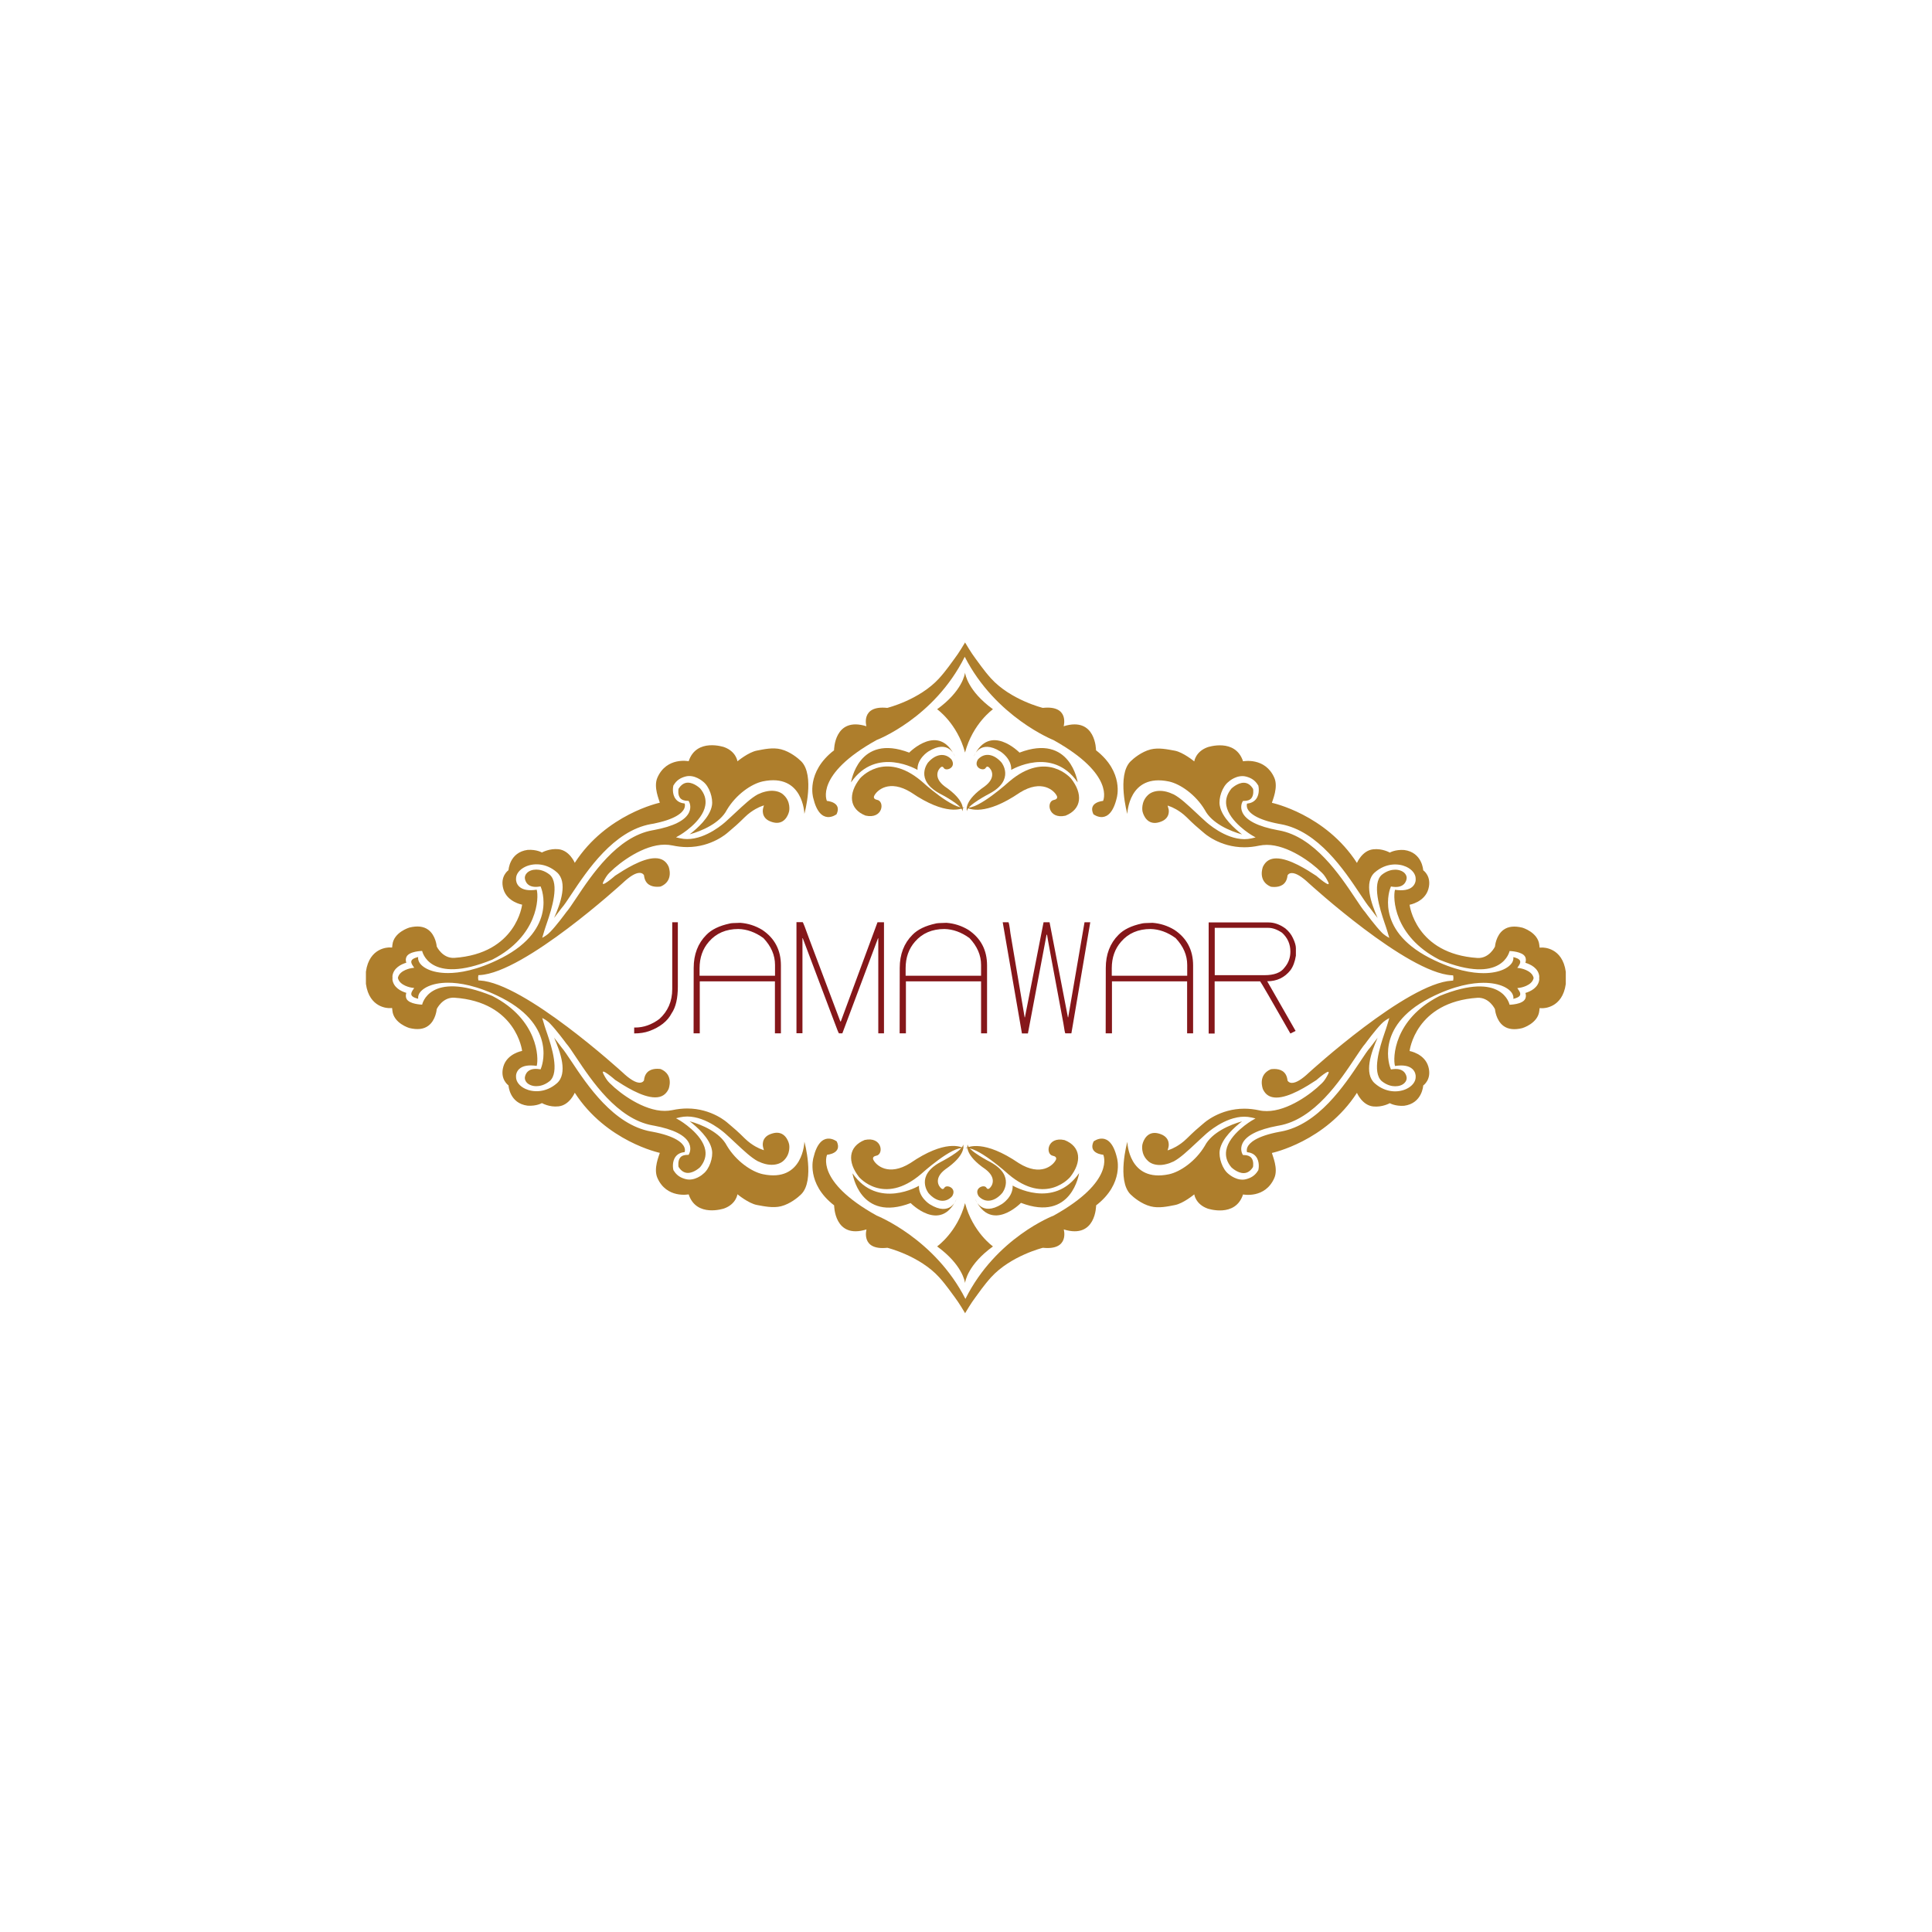 <?xml version="1.0" encoding="utf-8"?>
<!-- Generator: Adobe Illustrator 23.0.3, SVG Export Plug-In . SVG Version: 6.00 Build 0)  -->
<svg version="1.1" id="Layer_1" xmlns="http://www.w3.org/2000/svg" xmlns:xlink="http://www.w3.org/1999/xlink" x="0px" y="0px"
	 viewBox="0 0 200 200" style="enable-background:new 0 0 200 200;" xml:space="preserve">
<style type="text/css">
	.st0{clip-path:url(#SVGID_2_);}
	.st1{clip-path:url(#SVGID_4_);fill:#AE7E2C;}
	.st2{clip-path:url(#SVGID_4_);fill:#85171A;}
</style>
<g>
	<g>
		<defs>
			<rect id="SVGID_1_" x="37.87" y="66.49" width="124.23" height="69.46"/>
		</defs>
		<clipPath id="SVGID_2_">
			<use xlink:href="#SVGID_1_"  style="overflow:visible;"/>
		</clipPath>
		<g class="st0">
			<defs>
				<rect id="SVGID_3_" x="25.55" y="61.03" width="148.86" height="80.42"/>
			</defs>
			<clipPath id="SVGID_4_">
				<use xlink:href="#SVGID_3_"  style="overflow:visible;"/>
			</clipPath>
			<path class="st1" d="M100.1,83.98c-0.06-0.17-0.25-1.14,1.83-2.57c1.24-0.93,0.71-1.78,0.41-2c0,0-0.17-0.15-0.3,0.08
				c-0.22,0.39-1.34-0.02-0.8-0.88c0.69-0.75,1.67-0.56,2.44,0.33c0,0,1.42,1.77-1.22,3.2C102.45,82.15,100.08,83.35,100.1,83.98"/>
			<path class="st1" d="M104.48,80.9c3.88-3.3,6.4-0.3,6.4-0.3c1.24,1.58,1.11,3.16-0.58,3.84c-1.81,0.4-2.01-1.49-1.2-1.63
				c0.49-0.09,0.3-0.42,0.3-0.42c-0.26-0.55-1.55-1.76-3.83-0.34c-3.59,2.46-5.25,1.7-5.54,1.53
				C101.16,83.91,104.48,80.9,104.48,80.9"/>
			<path class="st1" d="M97.28,82.15c-2.64-1.44-1.22-3.2-1.22-3.2c0.76-0.89,1.75-1.08,2.44-0.33c0.54,0.86-0.58,1.26-0.8,0.88
				c-0.13-0.23-0.3-0.08-0.3-0.08c-0.29,0.22-0.82,1.08,0.41,2c2.09,1.43,1.89,2.39,1.83,2.57C99.65,83.35,97.28,82.15,97.28,82.15"
				/>
			<path class="st1" d="M99.87,83.57c-0.29,0.17-1.94,0.93-5.54-1.53c-2.28-1.42-3.57-0.21-3.83,0.34c0,0-0.19,0.33,0.3,0.42
				c0.81,0.15,0.61,2.03-1.2,1.63c-1.7-0.67-1.82-2.26-0.58-3.84c0,0,2.52-3,6.4,0.3C95.42,80.9,98.73,83.91,99.87,83.57"/>
			<path class="st1" d="M105.54,77.91c5.28-2.02,6.02,3.08,6.02,3.08c-2.64-3.81-6.88-1.29-6.88-1.29c0.06-1.18-1.11-1.9-1.11-1.9
				c-2.15-1.34-2.76,0.5-2.76,0.5C102.47,74.77,105.54,77.91,105.54,77.91"/>
			<path class="st1" d="M98.85,78.3c0,0-0.61-1.85-2.76-0.5c0,0-1.17,0.73-1.11,1.9c0,0-4.24-2.52-6.88,1.29c0,0,0.74-5.1,6.02-3.08
				C94.12,77.91,97.19,74.77,98.85,78.3"/>
			<path class="st1" d="M99.9,77.9L99.9,77.9C99.9,77.9,99.9,77.9,99.9,77.9C99.9,77.9,99.9,77.9,99.9,77.9L99.9,77.9
				c-0.8-3.01-2.89-4.48-2.89-4.48c2.61-1.89,2.87-3.63,2.89-3.79v-0.01c0,0,0,0,0,0.01c0,0,0-0.01,0-0.01v0.01
				c0.02,0.16,0.29,1.9,2.89,3.79C102.79,73.42,100.7,74.89,99.9,77.9"/>
			<path class="st1" d="M115.61,82.58c-0.71,3.05-2.42,1.71-2.42,1.71c-0.6-1.26,1-1.38,1-1.38s1.3-2.72-5.14-6.3
				c0,0-5.99-2.37-9.18-8.62c-3.17,6.36-9.13,8.62-9.13,8.62c-6.44,3.58-5.14,6.3-5.14,6.3s1.6,0.11,1,1.38c0,0-1.71,1.34-2.42-1.71
				c0,0-0.78-2.64,2.16-4.91c0,0,0-3.53,3.35-2.49c0,0-0.63-2.19,2.16-1.9c0,0,3.32-0.82,5.36-3.05c0.77-0.85,1.36-1.73,1.61-2.06
				c0.44-0.57,0.97-1.48,1.07-1.64l0-0.03c0,0,0,0,0.01,0.01c0-0.01,0.01-0.01,0.01-0.01l0,0.02c0.09,0.15,0.63,1.07,1.07,1.65
				c0.26,0.33,0.84,1.21,1.61,2.06c2.03,2.23,5.36,3.05,5.36,3.05c2.79-0.3,2.16,1.9,2.16,1.9c3.35-1.04,3.35,2.49,3.35,2.49
				C116.39,79.94,115.61,82.58,115.61,82.58"/>
			<path class="st1" d="M99.7,118.47c0.06,0.17,0.25,1.14-1.83,2.57c-1.24,0.93-0.71,1.78-0.41,2c0,0,0.17,0.15,0.3-0.08
				c0.22-0.39,1.34,0.02,0.8,0.88c-0.69,0.75-1.67,0.56-2.44-0.33c0,0-1.42-1.77,1.22-3.2C97.35,120.3,99.73,119.1,99.7,118.47"/>
			<path class="st1" d="M95.33,121.55c-3.88,3.3-6.4,0.3-6.4,0.3c-1.24-1.58-1.11-3.16,0.58-3.84c1.81-0.4,2.01,1.49,1.2,1.63
				c-0.49,0.09-0.3,0.42-0.3,0.42c0.26,0.55,1.55,1.76,3.83,0.34c3.59-2.46,5.25-1.7,5.54-1.53
				C98.64,118.54,95.33,121.55,95.33,121.55"/>
			<path class="st1" d="M102.53,120.3c2.64,1.44,1.22,3.2,1.22,3.2c-0.76,0.89-1.75,1.08-2.44,0.33c-0.54-0.86,0.58-1.26,0.8-0.88
				c0.13,0.23,0.3,0.08,0.3,0.08c0.29-0.22,0.82-1.08-0.41-2c-2.09-1.43-1.89-2.39-1.83-2.57
				C100.15,119.1,102.53,120.3,102.53,120.3"/>
			<path class="st1" d="M99.93,118.88c0.29-0.17,1.94-0.93,5.54,1.53c2.28,1.42,3.57,0.21,3.83-0.34c0,0,0.19-0.33-0.3-0.42
				c-0.81-0.15-0.61-2.03,1.2-1.63c1.7,0.67,1.82,2.26,0.58,3.83c0,0-2.52,3-6.4-0.3C104.39,121.55,101.07,118.54,99.93,118.88"/>
			<path class="st1" d="M94.27,124.54c-5.28,2.02-6.02-3.08-6.02-3.08c2.64,3.81,6.88,1.29,6.88,1.29
				c-0.06,1.18,1.11,1.91,1.11,1.91c2.15,1.34,2.76-0.5,2.76-0.5C97.34,127.67,94.27,124.54,94.27,124.54"/>
			<path class="st1" d="M100.96,124.14c0,0,0.61,1.85,2.76,0.5c0,0,1.17-0.73,1.11-1.91c0,0,4.24,2.52,6.88-1.29
				c0,0-0.74,5.1-6.02,3.08C105.68,124.54,102.62,127.67,100.96,124.14"/>
			<path class="st1" d="M99.9,124.55L99.9,124.55L99.9,124.55L99.9,124.55L99.9,124.55c0.8,3.01,2.89,4.48,2.89,4.48
				c-2.61,1.89-2.87,3.63-2.89,3.79v0.01c0,0,0,0,0-0.01c0,0,0,0.01,0,0.01v-0.01c-0.02-0.16-0.29-1.9-2.89-3.79
				C97.01,129.02,99.11,127.56,99.9,124.55"/>
			<path class="st1" d="M84.2,119.87c0.71-3.05,2.42-1.71,2.42-1.71c0.6,1.26-1,1.38-1,1.38s-1.3,2.72,5.14,6.3
				c0,0,5.99,2.37,9.18,8.62c3.17-6.36,9.13-8.62,9.13-8.62c6.44-3.58,5.14-6.3,5.14-6.3s-1.6-0.11-1-1.38c0,0,1.71-1.34,2.42,1.71
				c0,0,0.78,2.64-2.16,4.91c0,0,0,3.53-3.35,2.49c0,0,0.63,2.19-2.16,1.9c0,0-3.32,0.82-5.36,3.05c-0.77,0.85-1.36,1.73-1.61,2.06
				c-0.44,0.57-0.97,1.48-1.07,1.64l0,0.03c0,0,0,0-0.01-0.01c0,0.01-0.01,0.01-0.01,0.01l0-0.02c-0.09-0.15-0.63-1.07-1.07-1.65
				c-0.26-0.33-0.84-1.21-1.61-2.06c-2.03-2.23-5.36-3.05-5.36-3.05c-2.79,0.3-2.16-1.9-2.16-1.9c-3.35,1.04-3.35-2.49-3.35-2.49
				C83.42,122.51,84.2,119.87,84.2,119.87"/>
			<path class="st1" d="M78.99,83.7l0.09-0.33l-0.32,0.12c-0.04,0.01-0.88,0.33-1.66,1.1c-0.72,0.71-1.12,1.06-1.52,1.39
				c-0.09,0.07-0.17,0.14-0.26,0.22c-0.02,0.02-1.63,1.49-4.18,1.49c-0.51,0-1.02-0.06-1.54-0.17c-0.25-0.05-0.51-0.08-0.79-0.08
				c-2.19,0-4.64,1.83-5.63,2.82l-0.02-0.01l0.01,0.02c0,0-0.34,0.25-0.71,1.01c-0.37,0.76,1.21-0.62,1.22-0.63
				c0.93-0.61,2.79-1.81,4.14-1.81c0.66,0,1.12,0.28,1.39,0.86c0.02,0.05,0.57,1.48-0.81,2.07c-0.04,0.01-0.18,0.03-0.36,0.03
				c-0.57,0-1.26-0.2-1.37-1.16l0-0.03l-0.02-0.03c-0.01-0.02-0.13-0.22-0.44-0.22c-0.43,0-1.02,0.36-1.77,1.07
				c-0.1,0.09-10.14,9.26-14.77,9.51l-0.15,0.01l-0.03,0.27l0.03,0.27l0.15,0.01c4.63,0.25,14.67,9.42,14.77,9.51
				c0.75,0.71,1.35,1.07,1.77,1.07c0.32,0,0.43-0.19,0.44-0.22l0.02-0.03l0-0.03c0.11-0.96,0.81-1.16,1.37-1.16
				c0.18,0,0.32,0.02,0.36,0.03c1.38,0.59,0.83,2.02,0.81,2.07c-0.28,0.58-0.73,0.86-1.39,0.86c-1.36,0-3.21-1.2-4.14-1.81
				c-0.01-0.01-1.59-1.39-1.22-0.63c0.37,0.76,0.71,1.01,0.71,1.01l-0.01,0.02l0.02-0.01c0.99,1,3.45,2.82,5.63,2.82
				c0.27,0,0.54-0.03,0.79-0.08c0.51-0.11,1.03-0.17,1.54-0.17c2.56,0,4.16,1.47,4.18,1.49c0.09,0.08,0.17,0.15,0.26,0.22
				c0.39,0.33,0.8,0.67,1.52,1.39c0.78,0.77,1.62,1.09,1.66,1.1l0.32,0.12l-0.09-0.33c-0.01-0.04-0.24-0.96,0.77-1.34
				c0.24-0.09,0.46-0.14,0.66-0.14c1.01,0,1.26,1.15,1.27,1.2c0.01,0.04,0.18,0.97-0.55,1.67c-0.28,0.28-0.73,0.45-1.25,0.45
				c-0.3,0-0.6-0.05-0.92-0.16c-0.09-0.02-0.18-0.07-0.28-0.11c-0.08-0.04-0.16-0.07-0.24-0.1c-0.69-0.37-1.44-1.08-2.31-1.89
				c-0.33-0.31-0.66-0.62-1.02-0.94c-0.08-0.07-1.96-1.8-3.98-1.8c-0.25,0-0.5,0.03-0.73,0.08l-0.43,0.1l0.38,0.22
				c0.02,0.01,2.35,1.39,2.65,3.08c0.11,0.62-0.08,1.21-0.53,1.76c-0.01,0.01-0.62,0.6-1.27,0.6c-0.38,0-0.71-0.21-0.97-0.63
				c-0.02-0.12-0.08-0.63,0.17-0.95c0.16-0.2,0.41-0.29,0.77-0.29h0.1l0.05-0.09c0.01-0.02,0.28-0.49,0.01-1.09
				c-0.38-0.84-1.62-1.47-3.67-1.85l-0.12-0.02c-3.67-0.66-6.32-4.66-7.91-7.04c-0.43-0.65-0.77-1.16-1.03-1.45
				c-0.12-0.17-1.05-1.41-1.64-2.02c0,0,0,0-0.01-0.01c-0.06-0.07-0.14-0.14-0.21-0.2c0,0,0,0-0.01-0.01
				c-0.29-0.24-0.61-0.39-0.61-0.39s0.11,0.39,0.24,0.8c0.03,0.09,0.06,0.2,0.11,0.34c0.08,0.25,0.15,0.44,0.15,0.44
				c0.48,1.41,1.32,4.04,0.28,4.95c-0.55,0.44-1.06,0.53-1.39,0.53c-0.39,0-0.75-0.13-0.97-0.35c-0.14-0.15-0.22-0.32-0.22-0.51
				c0-0.04,0.05-0.93,1.13-0.93c0.11,0,0.23,0.01,0.36,0.03l0.14,0.02l0.05-0.13c0.02-0.04,1.74-4.26-4.03-7.25l-0.08-0.04
				c-2.51-1.28-4.39-1.55-5.52-1.55c-1.76,0-2.71,0.62-2.99,1.14c-0.09,0.17-0.12,0.35-0.1,0.52c-0.26-0.06-0.6-0.17-0.69-0.37
				c-0.06-0.13-0.02-0.3,0.12-0.51l0.16-0.23l-0.28-0.04c-0.01,0-1.21-0.19-1.4-0.97l-0.01-0.03l0-0.01l0-0.01l0.01-0.03
				c0.18-0.78,1.39-0.97,1.4-0.97l0.28-0.04l-0.16-0.23c-0.14-0.21-0.18-0.38-0.12-0.51c0.1-0.2,0.43-0.31,0.69-0.37
				c-0.03,0.17,0.01,0.34,0.1,0.52c0.28,0.53,1.23,1.14,2.99,1.14c1.13,0,3.01-0.27,5.52-1.55l0.08-0.04
				c5.77-2.99,4.05-7.21,4.03-7.25l-0.05-0.13l-0.14,0.02c-0.13,0.02-0.25,0.03-0.36,0.03c-1.08,0-1.13-0.89-1.13-0.93
				c0-0.18,0.07-0.36,0.22-0.51c0.22-0.23,0.57-0.35,0.97-0.35c0.33,0,0.84,0.09,1.39,0.53c1.04,0.92,0.2,3.55-0.28,4.95
				c0,0.01-0.07,0.19-0.15,0.44c-0.05,0.14-0.08,0.25-0.11,0.34c-0.13,0.41-0.24,0.8-0.24,0.8s0.32-0.16,0.61-0.4c0,0,0,0,0.01-0.01
				c0.07-0.06,0.14-0.13,0.21-0.2c0,0,0,0,0.01-0.01c0.59-0.6,1.52-1.85,1.64-2.02c0.26-0.29,0.6-0.81,1.03-1.45
				c1.59-2.39,4.24-6.38,7.91-7.04l0.12-0.02c2.05-0.38,3.29-1.01,3.67-1.85c0.27-0.6,0-1.07-0.01-1.09l-0.05-0.09h-0.1
				c-0.35,0-0.61-0.1-0.77-0.29c-0.26-0.32-0.19-0.83-0.17-0.95c0.26-0.42,0.59-0.64,0.97-0.64c0.65,0,1.26,0.59,1.27,0.6
				c0.46,0.54,0.64,1.14,0.53,1.76c-0.29,1.7-2.62,3.07-2.65,3.08l-0.38,0.22l0.43,0.1c0.23,0.05,0.48,0.08,0.73,0.08
				c2.02,0,3.9-1.73,3.98-1.8c0.36-0.32,0.69-0.64,1.02-0.94c0.87-0.81,1.61-1.51,2.31-1.89c0.09-0.03,0.17-0.07,0.24-0.1
				c0.1-0.04,0.19-0.09,0.28-0.11c0.32-0.1,0.63-0.16,0.92-0.16c0.52,0,0.97,0.16,1.25,0.45c0.74,0.69,0.56,1.63,0.55,1.67
				c-0.01,0.05-0.26,1.2-1.27,1.2c-0.2,0-0.43-0.05-0.66-0.14C78.76,84.66,78.98,83.74,78.99,83.7 M83.27,118.19
				c0,0,1.11,4-0.33,5.44c-0.31,0.31-1.14,1-2.08,1.24c-0.84,0.21-1.78,0-2.5-0.13c-0.87-0.16-2.02-1.11-2.02-1.11
				s-0.13,1.02-1.38,1.47c0,0-2.87,0.98-3.67-1.46c0,0-2.29,0.46-3.24-1.71c-0.42-0.97,0.18-2.31,0.25-2.57l-0.01-0.02
				c0,0-5.53-1.17-8.79-6.22c0,0-0.54,1.29-1.68,1.41c-0.96,0.11-1.72-0.34-1.72-0.34s-0.55,0.33-1.48,0.27
				c-1.89-0.24-1.98-2.1-1.98-2.1s-0.92-0.62-0.53-1.96c0.39-1.34,1.94-1.61,1.94-1.61s-0.59-5.08-7.03-5.51
				c-1.23-0.06-1.81,1.18-1.81,1.18c0,0.01-0.09,1.17-0.89,1.74c-0.48,0.35-1.13,0.42-1.94,0.22c-0.01,0-1.63-0.48-1.76-1.8
				l-0.03-0.27l-0.27,0.01c-0.09,0-2.09,0.03-2.44-2.51v-0.63v0v0v0v-0.63c0.35-2.54,2.36-2.51,2.44-2.51l0.27,0.01l0.03-0.27
				c0.13-1.32,1.76-1.8,1.76-1.8c0.81-0.2,1.46-0.13,1.94,0.22c0.8,0.58,0.89,1.73,0.89,1.74c0,0,0.58,1.24,1.81,1.18
				c6.45-0.44,7.03-5.51,7.03-5.51s-1.55-0.27-1.94-1.61c-0.39-1.34,0.53-1.96,0.53-1.96s0.09-1.85,1.98-2.1
				c0.93-0.06,1.48,0.27,1.48,0.27s0.77-0.44,1.72-0.34c1.15,0.13,1.68,1.41,1.68,1.41c3.26-5.05,8.79-6.22,8.79-6.22l0.01-0.02
				c-0.06-0.27-0.67-1.6-0.25-2.57c0.95-2.18,3.24-1.71,3.24-1.71c0.81-2.44,3.67-1.46,3.67-1.46c1.25,0.45,1.38,1.47,1.38,1.47
				s1.14-0.95,2.02-1.11c0.72-0.14,1.65-0.35,2.5-0.13c0.94,0.24,1.77,0.93,2.08,1.24c1.44,1.44,0.33,5.44,0.33,5.44
				s-0.11-4.24-4.31-3.36c-1.17,0.25-2.76,1.35-3.71,2.94c-0.72,1.4-2.63,2.2-3.86,2.54c0.78-0.6,2.1-1.76,2.31-2.99
				c0.13-0.76-0.27-1.97-0.91-2.46c-0.04-0.03-0.9-0.8-1.85-0.53c-0.47,0.13-0.89,0.36-1.2,0.88l-0.03,0.04l-0.01,0.05
				c-0.01,0.03-0.18,0.83,0.26,1.37c0.21,0.27,0.53,0.41,0.92,0.45c0.03,0.12,0.05,0.3-0.05,0.53c-0.18,0.39-0.85,1.12-3.33,1.58
				c0,0-0.11,0.02-0.12,0.02c-3.87,0.7-6.59,4.8-8.22,7.25c-0.42,0.63-0.75,1.14-1.02,1.44c-0.22,0.29-0.5,0.66-0.78,1.02
				c0.68-1.52,1.44-3.71,0.29-4.72c-1.15-1.01-2.47-0.95-3.26-0.58c-0.6,0.28-0.97,0.75-0.97,1.23c0-0.01,0-0.02,0-0.03l0,0.04
				c0,0,0-0.01,0-0.01c-0.02,0.19,0.04,0.56,0.33,0.83c0.36,0.34,0.97,0.45,1.81,0.32c0.24,0.84,0.12,4.8-4.54,7.21l-0.08,0.04
				c-6.53,2.66-7.24-0.91-7.24-0.91s-1.34,0.02-1.62,0.61c-0.07,0.14-0.11,0.35-0.02,0.61c-0.51,0.15-1.36,0.54-1.44,1.43l0,0
				l0.01,0l0,0.02l0,0.07l0,0l0,0.02l0,0.02l0,0.02l0,0.02l0,0l0,0.07l0,0.02l-0.01,0l0,0c0.08,0.89,0.93,1.28,1.44,1.43
				c-0.08,0.26-0.05,0.47,0.02,0.61c0.28,0.58,1.62,0.61,1.62,0.61s0.71-3.57,7.24-0.91c0,0,0.08,0.04,0.08,0.04
				c4.66,2.42,4.77,6.37,4.54,7.21c-0.83-0.12-1.44-0.02-1.81,0.32c-0.3,0.28-0.35,0.64-0.33,0.83c0,0,0-0.01,0-0.01l0,0.04
				c0-0.01,0-0.02,0-0.03c0,0.48,0.36,0.95,0.97,1.23c0.78,0.36,2.1,0.43,3.26-0.58c1.15-1.01,0.38-3.2-0.29-4.72
				c0.28,0.36,0.57,0.73,0.78,1.02c0.26,0.3,0.59,0.8,1.02,1.44c1.63,2.45,4.35,6.55,8.22,7.25c0,0,0.12,0.02,0.12,0.02
				c2.48,0.46,3.15,1.19,3.33,1.58c0.1,0.23,0.08,0.41,0.05,0.53c-0.4,0.04-0.71,0.19-0.92,0.45c-0.44,0.54-0.27,1.34-0.26,1.37
				l0.01,0.05l0.03,0.04c0.31,0.52,0.73,0.75,1.2,0.88c0.96,0.27,1.82-0.49,1.85-0.53c0.65-0.49,1.05-1.7,0.91-2.46
				c-0.21-1.23-1.54-2.39-2.31-2.99c1.23,0.34,3.14,1.14,3.86,2.54c0.95,1.59,2.55,2.69,3.71,2.94
				C83.16,122.44,83.27,118.19,83.27,118.19 M40.63,101.02l0,0.02l0,0.01V101L40.63,101.02z M40.63,101.11l0,0.02l0,0.01v-0.05
				L40.63,101.11z M40.64,101.38l0,0.01l0,0.02l0,0.02V101.38z M40.64,101.29l0,0.01l0,0.02l0,0.02V101.29z"/>
			<path class="st1" d="M120.2,85.05c-0.24,0.09-0.46,0.14-0.66,0.14c-1.01,0-1.26-1.15-1.27-1.2c-0.01-0.04-0.18-0.97,0.55-1.67
				c0.28-0.28,0.73-0.45,1.25-0.45c0.3,0,0.6,0.05,0.92,0.16c0.09,0.02,0.18,0.07,0.28,0.11c0.08,0.04,0.16,0.07,0.24,0.1
				c0.69,0.37,1.44,1.08,2.31,1.89c0.33,0.31,0.66,0.62,1.02,0.94c0.08,0.07,1.96,1.8,3.98,1.8c0.25,0,0.5-0.03,0.73-0.08l0.43-0.1
				l-0.38-0.22c-0.02-0.01-2.35-1.39-2.65-3.08c-0.11-0.62,0.08-1.21,0.53-1.76c0.01-0.01,0.62-0.6,1.27-0.6
				c0.38,0,0.71,0.21,0.97,0.64c0.02,0.12,0.08,0.63-0.17,0.95c-0.16,0.2-0.41,0.29-0.77,0.29h-0.1L128.62,83
				c-0.01,0.02-0.28,0.49-0.01,1.09c0.38,0.84,1.62,1.47,3.67,1.85l0.12,0.02c3.67,0.66,6.32,4.66,7.91,7.04
				c0.43,0.65,0.77,1.16,1.03,1.45c0.12,0.17,1.05,1.41,1.64,2.02c0,0,0,0,0.01,0.01c0.06,0.07,0.14,0.14,0.21,0.2
				c0,0,0,0,0.01,0.01c0.29,0.24,0.61,0.4,0.61,0.4s-0.11-0.39-0.24-0.8c-0.03-0.09-0.06-0.2-0.11-0.34
				c-0.08-0.25-0.15-0.44-0.15-0.44c-0.48-1.41-1.32-4.04-0.28-4.95c0.55-0.44,1.06-0.53,1.39-0.53c0.39,0,0.75,0.13,0.97,0.35
				c0.14,0.15,0.22,0.32,0.22,0.51c0,0.04-0.05,0.93-1.13,0.93c-0.11,0-0.23-0.01-0.36-0.03l-0.14-0.02l-0.05,0.13
				c-0.02,0.04-1.74,4.26,4.03,7.25l0.08,0.04c2.51,1.28,4.39,1.55,5.52,1.55c1.76,0,2.71-0.62,2.99-1.14
				c0.09-0.17,0.12-0.35,0.1-0.52c0.26,0.06,0.6,0.17,0.69,0.37c0.06,0.13,0.02,0.3-0.12,0.51l-0.16,0.23l0.28,0.04
				c0.01,0,1.21,0.19,1.4,0.97l0.01,0.03l0,0.01l0,0.01l-0.01,0.03c-0.18,0.78-1.39,0.97-1.4,0.97l-0.28,0.04l0.16,0.23
				c0.14,0.21,0.18,0.38,0.12,0.51c-0.1,0.2-0.43,0.31-0.69,0.37c0.03-0.17-0.01-0.34-0.1-0.52c-0.28-0.53-1.23-1.14-2.99-1.14
				c-1.13,0-3.01,0.27-5.52,1.55l-0.08,0.04c-5.77,2.99-4.05,7.21-4.03,7.25l0.05,0.13l0.14-0.02c0.13-0.02,0.25-0.03,0.36-0.03
				c1.08,0,1.13,0.89,1.13,0.93c0,0.18-0.07,0.36-0.22,0.51c-0.22,0.23-0.57,0.35-0.97,0.35c-0.33,0-0.84-0.09-1.39-0.53
				c-1.04-0.92-0.2-3.55,0.28-4.95c0-0.01,0.07-0.19,0.15-0.44c0.05-0.14,0.08-0.25,0.11-0.34c0.13-0.41,0.24-0.8,0.24-0.8
				s-0.32,0.16-0.61,0.4c0,0,0,0-0.01,0.01c-0.07,0.06-0.14,0.13-0.21,0.2c0,0,0,0-0.01,0.01c-0.59,0.6-1.52,1.85-1.64,2.02
				c-0.26,0.29-0.6,0.81-1.03,1.45c-1.59,2.39-4.24,6.39-7.91,7.04l-0.12,0.02c-2.05,0.38-3.29,1.01-3.67,1.85
				c-0.27,0.6,0,1.07,0.01,1.09l0.05,0.09h0.1c0.35,0,0.61,0.1,0.77,0.29c0.26,0.32,0.19,0.83,0.17,0.95
				c-0.26,0.42-0.59,0.63-0.97,0.63c-0.65,0-1.26-0.59-1.27-0.6c-0.46-0.54-0.64-1.14-0.53-1.76c0.29-1.69,2.63-3.07,2.65-3.08
				l0.38-0.22l-0.43-0.1c-0.23-0.05-0.48-0.08-0.73-0.08c-2.02,0-3.9,1.73-3.98,1.8c-0.36,0.32-0.69,0.64-1.02,0.94
				c-0.87,0.81-1.61,1.51-2.31,1.89c-0.09,0.03-0.17,0.07-0.24,0.1c-0.1,0.04-0.19,0.09-0.28,0.11c-0.32,0.1-0.63,0.16-0.92,0.16
				c-0.52,0-0.97-0.16-1.25-0.45c-0.74-0.69-0.56-1.63-0.55-1.67c0.01-0.05,0.26-1.2,1.27-1.2c0.2,0,0.43,0.05,0.66,0.14
				c1.01,0.39,0.78,1.3,0.77,1.34l-0.09,0.33l0.32-0.12c0.04-0.01,0.88-0.33,1.66-1.1c0.72-0.71,1.12-1.06,1.52-1.39
				c0.09-0.07,0.17-0.14,0.26-0.22c0.02-0.02,1.63-1.49,4.18-1.49c0.51,0,1.02,0.06,1.54,0.17c0.25,0.06,0.51,0.08,0.79,0.08
				c2.19,0,4.64-1.83,5.63-2.82l0.02,0.01l-0.01-0.02c0,0,0.34-0.25,0.71-1.01c0.37-0.76-1.21,0.62-1.22,0.63
				c-0.93,0.61-2.79,1.81-4.14,1.81c-0.66,0-1.12-0.28-1.39-0.86c-0.02-0.05-0.57-1.48,0.81-2.07c0.04-0.01,0.18-0.03,0.36-0.03
				c0.57,0,1.26,0.2,1.37,1.16l0,0.03l0.02,0.03c0.01,0.02,0.13,0.22,0.44,0.22c0.43,0,1.02-0.36,1.77-1.07
				c0.1-0.09,10.14-9.26,14.77-9.51l0.15-0.01l0.03-0.27l-0.03-0.27l-0.15-0.01c-4.63-0.25-14.67-9.42-14.77-9.51
				c-0.75-0.71-1.35-1.07-1.77-1.07c-0.32,0-0.43,0.19-0.44,0.22l-0.02,0.03l0,0.03c-0.11,0.96-0.81,1.16-1.37,1.16
				c-0.18,0-0.32-0.02-0.36-0.03c-1.38-0.59-0.83-2.02-0.81-2.07c0.28-0.58,0.73-0.86,1.39-0.86c1.36,0,3.21,1.2,4.14,1.81
				c0.01,0.01,1.59,1.39,1.22,0.63c-0.37-0.76-0.71-1.01-0.71-1.01l0.01-0.02l-0.02,0.01c-0.99-1-3.45-2.82-5.63-2.82
				c-0.27,0-0.54,0.03-0.79,0.08c-0.51,0.11-1.03,0.17-1.54,0.17c-2.56,0-4.16-1.47-4.18-1.49c-0.09-0.08-0.17-0.15-0.26-0.22
				c-0.39-0.33-0.8-0.67-1.52-1.39c-0.78-0.77-1.62-1.09-1.66-1.1l-0.32-0.12l0.09,0.33C120.98,83.74,121.21,84.66,120.2,85.05
				 M121.01,121.56c1.17-0.25,2.76-1.35,3.71-2.94c0.72-1.4,2.63-2.2,3.86-2.54c-0.78,0.6-2.1,1.76-2.31,2.99
				c-0.13,0.76,0.27,1.97,0.91,2.46c0.04,0.03,0.9,0.8,1.85,0.53c0.47-0.13,0.89-0.36,1.2-0.88l0.03-0.04l0.01-0.05
				c0.01-0.03,0.18-0.83-0.26-1.37c-0.21-0.27-0.53-0.41-0.92-0.45c-0.03-0.12-0.05-0.3,0.05-0.53c0.18-0.39,0.85-1.12,3.33-1.58
				c0,0,0.11-0.02,0.12-0.02c3.87-0.7,6.59-4.8,8.22-7.25c0.42-0.63,0.75-1.14,1.02-1.44c0.22-0.29,0.5-0.66,0.78-1.02
				c-0.68,1.52-1.44,3.71-0.29,4.72c1.15,1.01,2.47,0.95,3.26,0.58c0.6-0.28,0.97-0.75,0.97-1.23c0,0.01,0,0.02,0,0.03l0-0.04
				c0,0,0,0.01,0,0.01c0.02-0.19-0.04-0.56-0.33-0.83c-0.36-0.34-0.97-0.45-1.81-0.32c-0.24-0.84-0.12-4.8,4.54-7.21
				c0,0,0.08-0.04,0.08-0.04c6.53-2.66,7.24,0.91,7.24,0.91s1.34-0.02,1.62-0.61c0.07-0.14,0.11-0.35,0.02-0.61
				c0.51-0.15,1.36-0.54,1.44-1.43v0l-0.01,0l0-0.02l0-0.07l0,0l0-0.02l0-0.02l0-0.02l0-0.02l0,0l0-0.07l0-0.02l0.01,0v0
				c-0.08-0.89-0.93-1.28-1.44-1.43c0.08-0.26,0.05-0.47-0.02-0.61c-0.28-0.58-1.62-0.61-1.62-0.61s-0.71,3.57-7.24,0.91
				c0,0-0.08-0.04-0.08-0.04c-4.66-2.42-4.78-6.37-4.54-7.21c0.83,0.12,1.44,0.02,1.81-0.32c0.3-0.28,0.35-0.64,0.33-0.83
				c0,0,0,0.01,0,0.01l0-0.04c0,0.01,0,0.02,0,0.03c0-0.48-0.37-0.95-0.97-1.23c-0.78-0.36-2.1-0.43-3.26,0.58
				c-1.15,1.01-0.38,3.2,0.29,4.72c-0.28-0.36-0.57-0.73-0.78-1.02c-0.26-0.3-0.59-0.8-1.02-1.44c-1.63-2.45-4.35-6.55-8.22-7.25
				c0,0-0.12-0.02-0.12-0.02c-2.48-0.46-3.15-1.19-3.33-1.58c-0.1-0.23-0.08-0.41-0.05-0.53c0.4-0.04,0.71-0.19,0.92-0.45
				c0.44-0.54,0.27-1.34,0.26-1.37l-0.01-0.05l-0.03-0.04c-0.31-0.52-0.73-0.75-1.2-0.88c-0.96-0.27-1.82,0.49-1.85,0.53
				c-0.65,0.49-1.05,1.7-0.91,2.46c0.21,1.23,1.54,2.39,2.31,2.99c-1.23-0.34-3.14-1.14-3.86-2.54c-0.95-1.59-2.55-2.69-3.71-2.94
				c-4.2-0.88-4.31,3.36-4.31,3.36s-1.11-4,0.33-5.44c0.31-0.31,1.14-1,2.08-1.24c0.84-0.21,1.78,0,2.5,0.13
				c0.87,0.16,2.02,1.11,2.02,1.11s0.13-1.02,1.38-1.47c0,0,2.87-0.98,3.67,1.46c0,0,2.29-0.46,3.24,1.71
				c0.42,0.97-0.18,2.31-0.25,2.57l0.01,0.02c0,0,5.53,1.17,8.79,6.22c0,0,0.54-1.29,1.68-1.41c0.96-0.11,1.72,0.34,1.72,0.34
				s0.55-0.33,1.48-0.27c1.89,0.24,1.98,2.1,1.98,2.1s0.92,0.62,0.53,1.96c-0.39,1.34-1.94,1.61-1.94,1.61s0.59,5.08,7.03,5.51
				c1.23,0.06,1.81-1.18,1.81-1.18c0-0.01,0.09-1.17,0.89-1.74c0.48-0.35,1.13-0.42,1.94-0.22c0.01,0,1.63,0.48,1.76,1.8l0.03,0.27
				l0.27-0.01c0.09,0,2.09-0.03,2.44,2.51v0.63v0v0v0v0.63c-0.35,2.54-2.36,2.51-2.44,2.51l-0.27-0.01l-0.03,0.27
				c-0.13,1.32-1.76,1.8-1.76,1.8c-0.81,0.2-1.46,0.13-1.94-0.22c-0.8-0.58-0.89-1.73-0.89-1.74c0,0-0.58-1.24-1.81-1.18
				c-6.45,0.44-7.03,5.51-7.03,5.51s1.55,0.27,1.94,1.61c0.39,1.34-0.53,1.96-0.53,1.96s-0.09,1.85-1.98,2.1
				c-0.93,0.06-1.48-0.27-1.48-0.27s-0.77,0.44-1.72,0.34c-1.15-0.13-1.68-1.41-1.68-1.41c-3.26,5.05-8.79,6.22-8.79,6.22
				l-0.01,0.02c0.06,0.27,0.67,1.6,0.25,2.57c-0.95,2.18-3.24,1.71-3.24,1.71c-0.8,2.44-3.67,1.46-3.67,1.46
				c-1.25-0.45-1.38-1.47-1.38-1.47s-1.14,0.95-2.02,1.11c-0.72,0.14-1.65,0.35-2.5,0.13c-0.94-0.24-1.77-0.93-2.08-1.24
				c-1.44-1.44-0.33-5.44-0.33-5.44S116.81,122.44,121.01,121.56 M159.33,101v0.05l0-0.01l0-0.02L159.33,101z M159.33,101.09v0.05
				l0-0.01l0-0.02L159.33,101.09z M159.33,101.44l0-0.02l0-0.02l0-0.01V101.44z M159.33,101.35l0-0.02l0-0.02l0-0.01V101.35z"/>
			<path class="st2" d="M69.58,95.47h0.59v6.66c0,1.21-0.21,2.13-0.64,2.76c-0.43,0.83-1.21,1.44-2.33,1.85
				c-0.45,0.16-0.97,0.24-1.55,0.24v-0.61h0.11c0.86,0,1.69-0.29,2.49-0.88c0.89-0.8,1.34-1.84,1.34-3.1V95.47z"/>
			<path class="st2" d="M76.64,95.53c0.8,0.06,1.55,0.3,2.25,0.72c1.3,0.86,1.95,2.1,1.95,3.69v7.03h-0.62v-5.38h-7.78v5.38H71.8
				l0.01-6.77c0-1.4,0.44-2.55,1.31-3.42c0.54-0.56,1.35-0.95,2.43-1.18C75.62,95.57,75.98,95.54,76.64,95.53 M72.42,100.23v0.78
				h7.81v-1.12c0-1.01-0.4-1.93-1.2-2.78c-0.84-0.61-1.71-0.92-2.59-0.94c-1.28,0-2.3,0.44-3.05,1.31
				C72.74,98.22,72.42,99.14,72.42,100.23"/>
			<path class="st2" d="M86.99,105.74h0.05l3.8-10.27h0.67v11.5h-0.59v-9.84h-0.03l-3.69,9.84h-0.35c-0.03,0-0.2-0.42-0.51-1.26
				l-3.24-8.59h-0.03v9.84h-0.62v-11.5h0.64c0.05,0.02,0.28,0.62,0.7,1.79L86.99,105.74z"/>
			<path class="st2" d="M97.98,95.53c0.8,0.06,1.55,0.3,2.25,0.72c1.3,0.86,1.95,2.1,1.95,3.69v7.03h-0.62v-5.38h-7.78v5.38h-0.65
				l0.01-6.77c0-1.4,0.44-2.55,1.31-3.42c0.54-0.56,1.35-0.95,2.43-1.18C96.95,95.57,97.32,95.54,97.98,95.53 M93.75,100.23v0.78
				h7.81v-1.12c0-1.01-0.4-1.93-1.2-2.78c-0.84-0.61-1.71-0.92-2.59-0.94c-1.28,0-2.3,0.44-3.05,1.31
				C94.07,98.22,93.75,99.14,93.75,100.23"/>
			<path class="st2" d="M103.8,95.47h0.59c0.04,0,0.12,0.38,0.21,1.15l1.47,8.69h0.03l1.93-9.84h0.62l1.9,9.84h0.03l1.69-9.84h0.59
				v0.03l-1.95,11.47h-0.62c-0.04,0-0.11-0.35-0.21-1.04c-1.12-6-1.69-9.05-1.69-9.17h-0.05l-1.93,10.22h-0.62L103.8,95.47z"/>
			<path class="st2" d="M119.31,95.53c0.8,0.06,1.55,0.3,2.25,0.72c1.3,0.86,1.95,2.1,1.95,3.69v7.03h-0.62v-5.38h-7.78v5.38h-0.65
				l0.01-6.77c0-1.4,0.44-2.55,1.31-3.42c0.54-0.56,1.35-0.95,2.43-1.18C118.29,95.57,118.65,95.54,119.31,95.53 M115.09,100.23
				v0.78h7.81v-1.12c0-1.01-0.4-1.93-1.2-2.78c-0.84-0.61-1.71-0.92-2.59-0.94c-1.28,0-2.3,0.44-3.05,1.31
				C115.41,98.22,115.09,99.14,115.09,100.23"/>
			<path class="st2" d="M134.15,98.15v0.78c-0.1,0.63-0.29,1.13-0.56,1.5c-0.61,0.77-1.41,1.15-2.41,1.15l2.94,5.14l-0.54,0.27
				c-2.01-3.53-3.06-5.33-3.13-5.4h-4.71v5.4h-0.62v-11.5h6.2c0.59,0,1.17,0.21,1.74,0.62c0.35,0.29,0.61,0.62,0.78,0.99
				C134.05,97.53,134.15,97.89,134.15,98.15 M125.75,96.06v4.89h5.16c0.99,0,1.68-0.26,2.06-0.78c0.41-0.48,0.61-1.03,0.61-1.66
				c0-0.78-0.29-1.43-0.86-1.95c-0.5-0.34-0.98-0.51-1.42-0.51H125.75z"/>
		</g>
	</g>
</g>
</svg>
